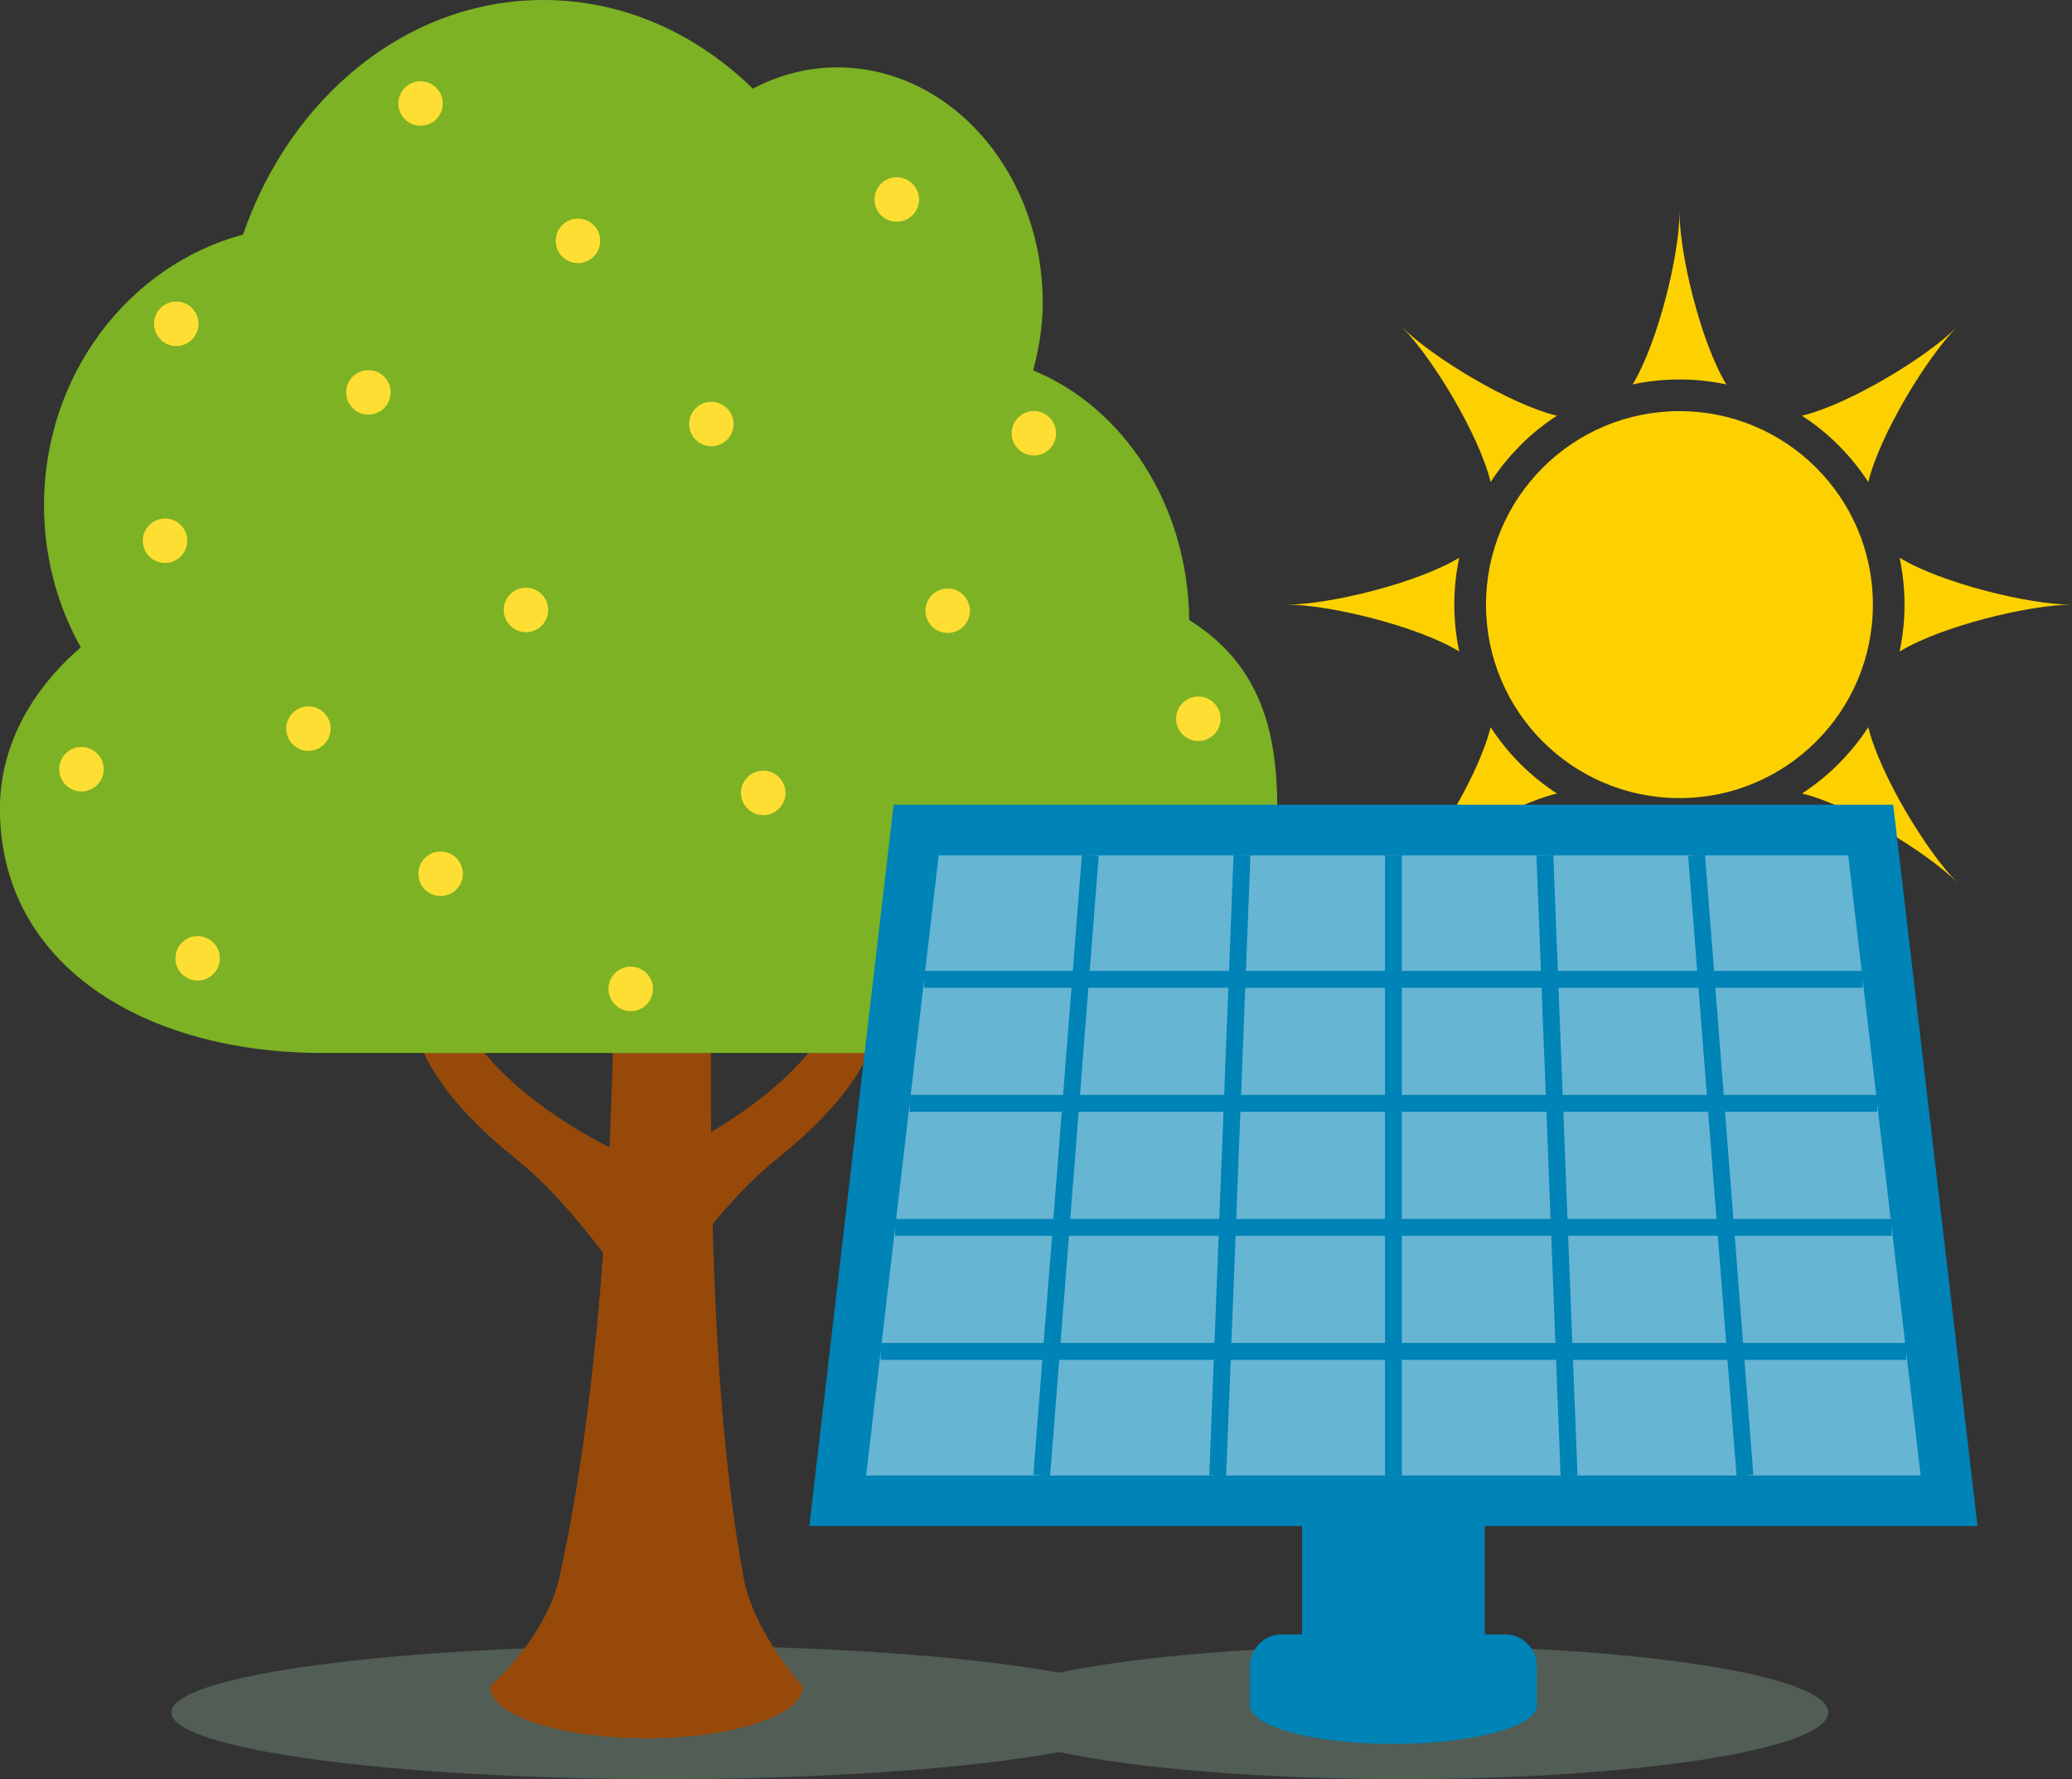 <?xml version="1.0" encoding="UTF-8"?><svg xmlns="http://www.w3.org/2000/svg" viewBox="0 0 315.01 270.42"><rect x="0" y="0" width="315.01" height="270.42" fill="#333333" stroke="none"/><defs><style>.cls-1{fill:#7cb223;}.cls-2{isolation:isolate;}.cls-3{fill:#0083b6;}.cls-4{fill:#fdd100;}.cls-5{fill:#ffde34;}.cls-6{fill:#fff;mix-blend-mode:screen;opacity:.4;}.cls-7{fill:#97490a;}.cls-8{fill:#97c0a6;opacity:.3;}</style></defs><g class="cls-2"><g id="_圖層_2"><g id="_圖層_1-2"><g><path class="cls-8" d="M213.12,250.14c-21.35,0-40.28,1.61-52.09,4.1-13.64-2.49-35.5-4.1-60.14-4.1-41.33,0-74.84,4.54-74.84,10.14s33.51,10.14,74.84,10.14c24.65,0,46.5-1.61,60.14-4.1,11.81,2.49,30.74,4.1,52.09,4.1,35.8,0,64.83-4.54,64.83-10.14s-29.02-10.14-64.83-10.14Z"/><g><path class="cls-7" d="M78.48,176.18c-9.96-7.98-18.42-18.15-15.07-28.24,2.97-8.95,27.16-60.89,29.32-65.55l4.41,2.72c-4.63,9.93-26.63,57.38-27.8,62.82-2.48,11.58,18.72,26.28,34.02,30.85l-6.68,17.51c-1.7-.51-8.66-12.46-18.21-20.11Z"/><path class="cls-7" d="M118.07,176.18c9.96-7.98,18.42-18.15,15.07-28.24-2.96-8.95-27.15-60.89-29.32-65.55l-4.41,2.72c4.63,9.93,26.64,57.38,27.8,62.82,2.48,11.58-18.72,26.28-34.02,30.85l6.69,17.51c1.69-.51,8.66-12.46,18.2-20.11Z"/><path class="cls-7" d="M122.06,256.39s0-.01,0-.02c-.35-.49-.72-.92-1.12-1.31-2.15-2.66-6.74-8.94-7.9-15.28-7.92-43.1-3.68-106.71-4.89-132.04-.31-6.65-15.38-1.93-15.38-1.93,0,0,4.07,81.12-7.76,134.08-1.48,6.62-6.48,12.43-9.01,15.04-.54,.42-1.04,.89-1.51,1.44,0,0,0,.01,0,.02h0s0,0,0,0c.04,4.33,10.67,7.83,23.78,7.83s23.75-3.5,23.78-7.83h0s0,0,0,0Z"/><path class="cls-1" d="M180.8,94.24c-.19-17.56-10.04-32.34-23.72-37.94,.84-3.26,1.45-6.64,1.45-10.21,0-19.81-14-35.85-31.26-35.85-4.58,0-8.9,1.19-12.82,3.23C105.86,5.08,94.76,0,82.61,0c-20.75,0-38.46,14.78-45.66,35.65-17.38,4.68-30.26,21.32-30.26,41.18,0,7.88,2.06,15.24,5.59,21.57-7.62,6.55-12.29,15.11-12.29,24.52,0,23.79,21.97,37.13,49.06,37.13h100.59c27.09,0,44.55-16.63,44.55-37.13,0-11.55-2.46-21.87-13.39-28.67Z"/><g><path class="cls-5" d="M67.32,15.73c0,1.87-1.51,3.38-3.38,3.38s-3.38-1.51-3.38-3.38,1.52-3.38,3.38-3.38,3.38,1.51,3.38,3.38Z"/><path class="cls-5" d="M139.72,30.32c0,1.87-1.52,3.38-3.39,3.38s-3.38-1.51-3.38-3.38,1.51-3.38,3.38-3.38,3.39,1.52,3.39,3.38Z"/><path class="cls-5" d="M91.25,36.61c0,1.87-1.52,3.38-3.38,3.38s-3.38-1.51-3.38-3.38,1.51-3.38,3.38-3.38,3.38,1.51,3.38,3.38Z"/><path class="cls-5" d="M111.53,64.45c0,1.87-1.52,3.38-3.38,3.38s-3.38-1.51-3.38-3.38,1.52-3.38,3.38-3.38,3.38,1.52,3.38,3.38Z"/><path class="cls-5" d="M59.39,59.64c0,1.87-1.52,3.38-3.38,3.38s-3.38-1.51-3.38-3.38,1.51-3.38,3.38-3.38,3.38,1.51,3.38,3.38Z"/><path class="cls-5" d="M30.18,49.22c0,1.87-1.52,3.38-3.38,3.38s-3.38-1.51-3.38-3.38,1.51-3.38,3.38-3.38,3.38,1.52,3.38,3.38Z"/><path class="cls-5" d="M28.47,82.19c0,1.87-1.51,3.38-3.38,3.38s-3.38-1.51-3.38-3.38,1.52-3.38,3.38-3.38,3.38,1.51,3.38,3.38Z"/><path class="cls-5" d="M83.34,92.71c0,1.87-1.52,3.38-3.38,3.38s-3.38-1.51-3.38-3.38,1.51-3.38,3.38-3.38,3.38,1.51,3.38,3.38Z"/><path class="cls-5" d="M160.56,65.86c0,1.87-1.52,3.38-3.38,3.38s-3.38-1.51-3.38-3.38,1.52-3.38,3.38-3.38,3.38,1.52,3.38,3.38Z"/><path class="cls-5" d="M147.46,92.83c0,1.87-1.52,3.38-3.38,3.38s-3.38-1.51-3.38-3.38,1.52-3.38,3.38-3.38,3.38,1.51,3.38,3.38Z"/><path class="cls-5" d="M185.57,109.25c0,1.87-1.52,3.38-3.38,3.38s-3.39-1.51-3.39-3.38,1.52-3.38,3.39-3.38,3.38,1.52,3.38,3.38Z"/><path class="cls-5" d="M158.88,144.05c0,1.87-1.52,3.38-3.38,3.38s-3.39-1.51-3.39-3.38,1.52-3.38,3.39-3.38,3.38,1.51,3.38,3.38Z"/><path class="cls-5" d="M119.42,120.52c0,1.87-1.52,3.38-3.38,3.38s-3.39-1.51-3.39-3.38,1.52-3.38,3.39-3.38,3.38,1.52,3.38,3.38Z"/><path class="cls-5" d="M70.37,132.81c0,1.87-1.52,3.38-3.38,3.38s-3.38-1.51-3.38-3.38,1.51-3.38,3.38-3.38,3.38,1.51,3.38,3.38Z"/><path class="cls-5" d="M50.27,110.75c0,1.87-1.52,3.38-3.38,3.38s-3.38-1.51-3.38-3.38,1.52-3.38,3.38-3.38,3.38,1.52,3.38,3.38Z"/><path class="cls-5" d="M33.43,145.66c0,1.87-1.52,3.38-3.38,3.38s-3.38-1.51-3.38-3.38,1.51-3.38,3.38-3.38,3.38,1.52,3.38,3.38Z"/><path class="cls-5" d="M99.28,150.31c0,1.87-1.52,3.38-3.39,3.38s-3.38-1.51-3.38-3.38,1.51-3.38,3.38-3.38,3.39,1.52,3.39,3.38Z"/><path class="cls-5" d="M15.76,116.92c0,1.87-1.52,3.38-3.38,3.38s-3.38-1.51-3.38-3.38,1.51-3.38,3.38-3.38,3.38,1.52,3.38,3.38Z"/></g></g><g><circle class="cls-4" cx="255.33" cy="91.9" r="29.41"/><g><path class="cls-4" d="M255.33,57.68c2.45,0,4.82,.26,7.13,.75t0,0c-3.84-6.3-7.12-19.7-7.12-26.2,0,6.5-3.29,19.9-7.13,26.2t0,0c2.3-.49,4.68-.75,7.13-.75Z"/><path class="cls-4" d="M289.55,91.9c0,2.44-.26,4.82-.75,7.13t0,0c6.3-3.84,19.7-7.12,26.2-7.12-6.5,0-19.9-3.29-26.2-7.13t0,0c.49,2.3,.75,4.68,.75,7.13Z"/><path class="cls-4" d="M255.33,126.13c-2.45,0-4.83-.26-7.13-.75t0,0c3.84,6.3,7.13,19.7,7.13,26.2,0-6.5,3.28-19.9,7.12-26.2t0,0c-2.3,.49-4.68,.75-7.13,.75Z"/><path class="cls-4" d="M221.1,91.9c0-2.44,.26-4.83,.75-7.13h0c-6.3,3.84-19.7,7.13-26.21,7.13,6.5,0,19.9,3.28,26.21,7.12h0c-.49-2.3-.75-4.68-.75-7.12Z"/><path class="cls-4" d="M231.13,67.7c1.73-1.73,3.59-3.23,5.57-4.51h0c-7.17-1.74-18.97-8.89-23.57-13.49,4.6,4.6,11.75,16.39,13.49,23.57h0c1.28-1.97,2.78-3.83,4.51-5.56Z"/><path class="cls-4" d="M279.53,67.7c1.73,1.73,3.23,3.6,4.51,5.57h0c1.74-7.18,8.9-18.97,13.49-23.57-4.6,4.6-16.39,11.75-23.57,13.49h0c1.97,1.28,3.84,2.78,5.57,4.51Z"/><path class="cls-4" d="M279.53,116.1c-1.73,1.73-3.6,3.23-5.57,4.51h0c7.18,1.74,18.97,8.9,23.57,13.49-4.6-4.6-11.75-16.39-13.49-23.57h0c-1.28,1.97-2.78,3.83-4.51,5.56Z"/><path class="cls-4" d="M231.13,116.1c-1.73-1.73-3.23-3.6-4.51-5.57h0c-1.74,7.18-8.89,18.97-13.49,23.57,4.6-4.6,16.39-11.75,23.57-13.49h0c-1.97-1.28-3.84-2.78-5.57-4.51Z"/></g></g><g><g><polygon class="cls-3" points="300.65 231.96 123.04 231.96 135.86 122.32 287.83 122.32 300.65 231.96"/><polygon class="cls-6" points="131.68 224.27 142.71 130.01 280.98 130.01 292 224.27 131.68 224.27"/><g><g><rect class="cls-3" x="210.56" y="130.01" width="2.56" height="94.26"/><rect class="cls-3" x="235.44" y="129.98" width="2.57" height="94.33" transform="translate(-6.73 9.36) rotate(-2.23)"/><rect class="cls-3" x="260.33" y="129.87" width="2.56" height="94.54" transform="translate(-12.98 20.88) rotate(-4.46)"/></g><g><rect class="cls-3" x="139.8" y="175.86" width="94.33" height="2.57" transform="translate(2.66 357.04) rotate(-87.76)"/><rect class="cls-3" x="114.81" y="175.86" width="94.54" height="2.56" transform="translate(-27.19 324.88) rotate(-85.52)"/></g><g><rect class="cls-3" x="140.51" y="147.58" width="142.68" height="2.56"/><rect class="cls-3" x="138.3" y="166.43" width="147.09" height="2.56"/><rect class="cls-3" x="136.09" y="185.28" width="151.5" height="2.56"/><rect class="cls-3" x="133.89" y="204.13" width="155.91" height="2.57"/></g></g><rect class="cls-3" x="197.95" y="230.9" width="27.79" height="23.08"/><path class="cls-3" d="M233.65,259.54h-43.61v-6.27c0-2.68,2.17-4.85,4.85-4.85h33.91c2.68,0,4.85,2.17,4.85,4.85v6.27Z"/></g><path class="cls-3" d="M233.65,259.24c0,3.22-9.76,5.83-21.8,5.83s-21.8-2.61-21.8-5.83"/></g></g></g></g></g></svg>